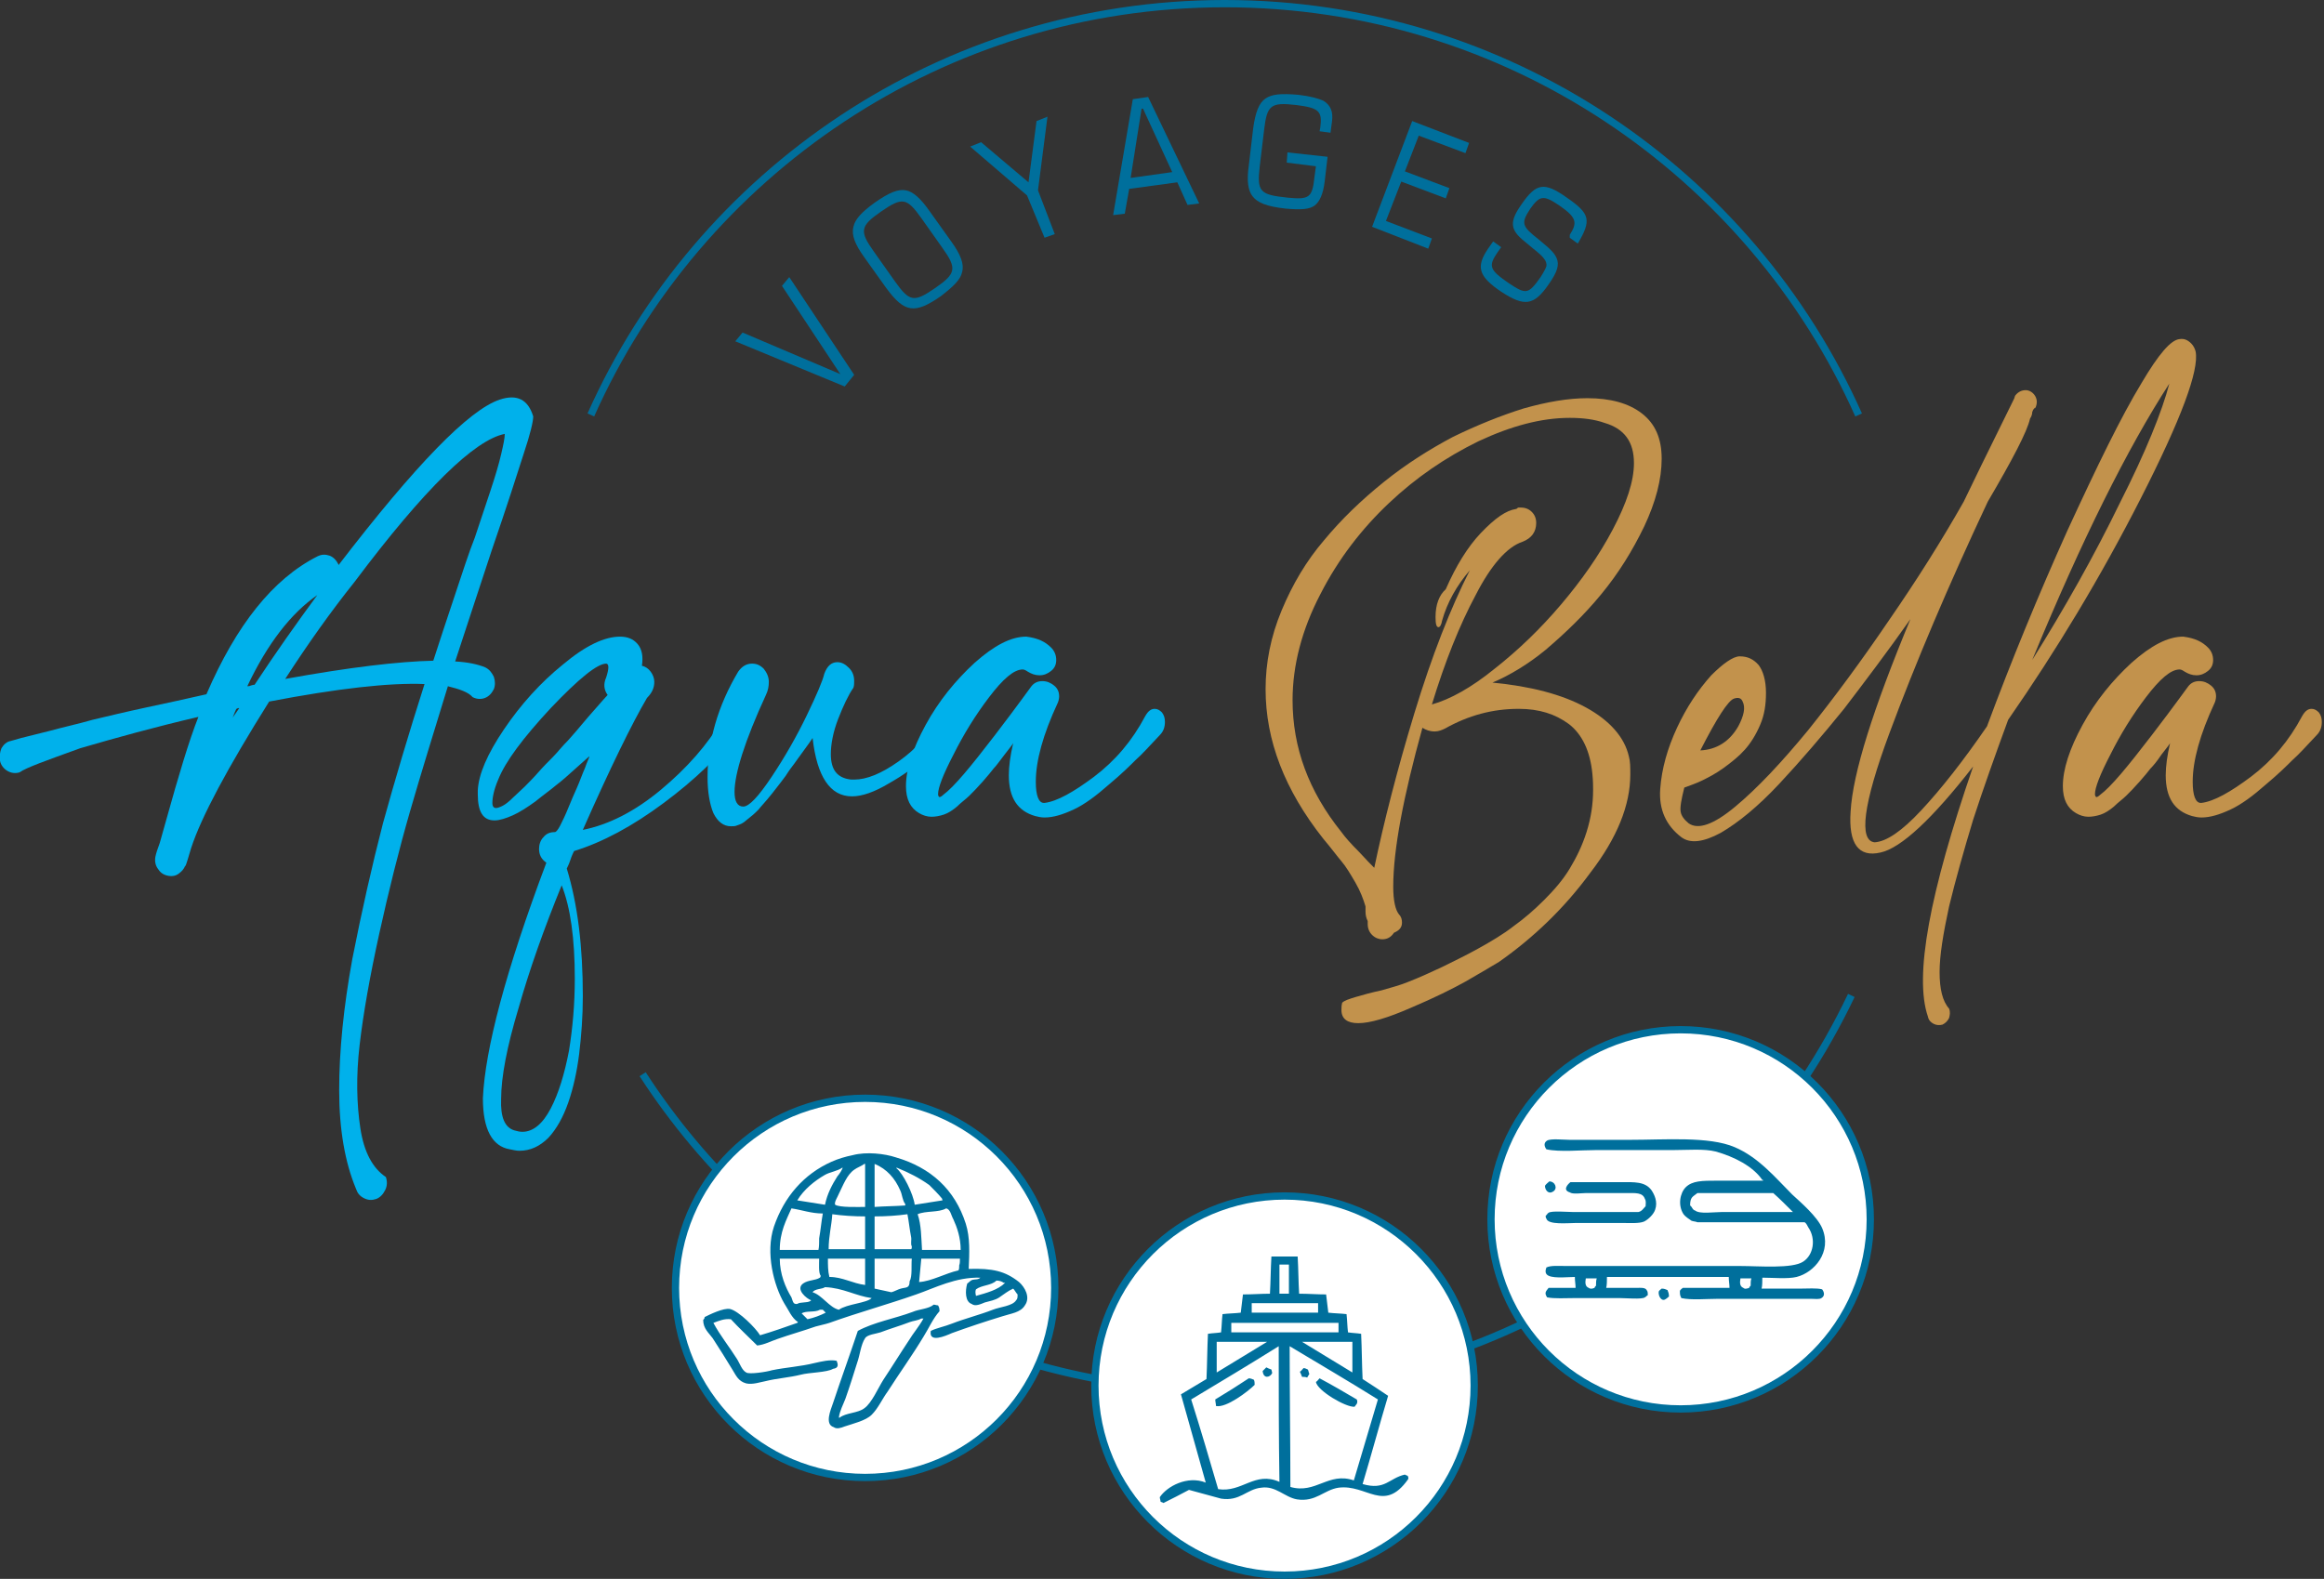 <?xml version="1.0" encoding="utf-8"?>
<!-- Generator: Adobe Illustrator 26.0.1, SVG Export Plug-In . SVG Version: 6.00 Build 0)  -->
<svg version="1.1" id="Calque_1" xmlns="http://www.w3.org/2000/svg" xmlns:xlink="http://www.w3.org/1999/xlink" x="0px" y="0px"
	 viewBox="0 0 318.6 216.5" style="enable-background:new 0 0 318.6 216.5;" xml:space="preserve">
<rect x="0" y="0" width="318.6" height="216.5" fill="#333333" stroke="none"/>
<style type="text/css">
	.st0{fill:#00B1EB;}
	.st1{fill:#C2924C;}
	.st2{fill:none;stroke:#006F9C;stroke-miterlimit:10;}
	.st3{fill:#006F9C;}
	.st4{fill:#FFFFFF;stroke:#006F9C;stroke-miterlimit:10;}
	.st5{fill-rule:evenodd;clip-rule:evenodd;fill:#006F9C;}
</style>
<g>
	<path class="st0" d="M2.7,105.9c-0.6,0.2-1.2,0.1-1.7-0.2c-0.5-0.3-0.9-0.8-1-1.4c-0.1-0.6,0-1.2,0.2-1.7c0.3-0.5,0.7-0.9,1.3-1
		l1.4-0.4c0.9-0.2,2.3-0.6,4-1c1.8-0.5,3.7-0.9,5.8-1.5c2.1-0.5,4.6-1.1,7.4-1.7s5.6-1.2,8.2-1.8c4.1-9.5,9.1-15.8,15.2-18.9
		c0.6-0.3,1.1-0.3,1.7-0.1c0.5,0.2,0.9,0.6,1.2,1.2l0,0.1C57,63.7,64.3,56.2,68.5,54.8c2.4-0.8,3.9,0,4.6,2.3c0,0.7-0.4,2.4-1.3,5.1
		c-0.9,2.8-2.3,7.2-4.4,13.3c-2,6.1-3.7,11.2-5,15.2c1.8,0.1,3.1,0.4,4.1,0.8c0.6,0.3,0.9,0.7,1.2,1.3c0.2,0.6,0.2,1.2,0,1.7
		c-0.3,0.6-0.7,1-1.2,1.2c-0.5,0.2-1.1,0.2-1.7-0.1c-0.6-0.7-1.8-1.1-3.4-1.5c-1.9,6.2-3.7,12-5.2,17.2c-1.5,5.2-2.9,10.8-4.2,16.7
		c-1.3,5.9-2.2,11-2.7,15.3c-0.5,4.3-0.4,8.1,0.1,11.4s1.7,5.5,3.5,6.7c0.2,0.6,0.2,1.2-0.1,1.8c-0.3,0.6-0.7,1-1.2,1.2
		c-0.6,0.2-1.1,0.2-1.7-0.1s-0.9-0.7-1.1-1.3c-1.5-3.6-2.3-8.1-2.3-13.5c0-5.4,0.6-11.4,1.8-18c1.3-6.6,2.7-12.8,4.2-18.6
		c1.6-5.8,3.5-12.2,5.7-19.1c-4.8-0.2-11.9,0.6-21.3,2.4c-5.7,9.1-9.3,15.8-10.7,20.1c-0.4,1.3-0.6,2.1-0.8,2.5v-0.1
		c-0.2,0.5-0.5,0.8-0.9,1.1c-0.4,0.3-0.9,0.4-1.4,0.3c-0.6-0.1-1.1-0.4-1.4-0.9c-0.4-0.5-0.5-1.1-0.4-1.7c0.1-0.5,0.3-1.1,0.6-1.9
		c0.2-0.7,0.5-1.8,0.9-3.2c1.7-6.1,3.1-10.8,4.4-14.1c-6,1.4-11.4,2.9-16.2,4.3C6.3,104.3,3.5,105.3,2.7,105.9z M32.4,97.2
		c-0.3,0.6-0.4,1-0.5,1.2c0.4-0.6,0.7-1,0.9-1.3c0,0-0.1,0-0.2,0C32.5,97.2,32.4,97.2,32.4,97.2z M33.9,94.1c0.1,0,0.3,0,0.5-0.1
		c0.3-0.1,0.4-0.1,0.5-0.1c2.9-4.4,5.8-8.5,8.6-12.3C39.9,84.1,36.7,88.2,33.9,94.1z M39.1,93.1c8.8-1.6,15.6-2.4,20.3-2.5
		c0.8-2.5,1.8-5.5,2.9-8.8c1.1-3.3,2-6.1,2.8-8.1c0.7-2.1,1.4-4.2,2.1-6.3c0.7-2.1,1.2-3.8,1.5-5.1c0.3-1.3,0.5-2.2,0.5-2.8
		c-4.1,0.8-11,7.5-20.6,20.3C45.4,83.8,42.2,88.3,39.1,93.1z"/>
	<path class="st0" d="M74.9,118.3c-0.7-0.5-1-1.1-1-1.9c0-0.6,0.2-1.2,0.6-1.6c0.4-0.5,0.9-0.7,1.6-0.7c0.1,0,0.4-0.3,0.7-0.9
		c0.3-0.6,0.7-1.4,1.1-2.4c0.4-1,0.8-1.9,1.2-2.8c0.4-0.9,0.7-1.8,1.1-2.7c0.3-0.9,0.6-1.4,0.6-1.6c-0.1,0.1-0.7,0.6-1.8,1.6
		c-1.1,1-2,1.8-2.8,2.4c-0.7,0.6-1.7,1.3-2.8,2.2c-1.1,0.8-2.2,1.5-3.1,1.9c-0.9,0.4-1.8,0.7-2.5,0.7c-1.6,0-2.3-1.2-2.3-3.6
		c0,0,0-0.1,0-0.2c0-0.1,0-0.2,0-0.3c0.1-2.2,1.3-5,3.6-8.4c2.3-3.4,5-6.4,8.1-8.9c3.1-2.6,5.7-3.8,7.8-3.8c1,0,1.8,0.3,2.4,1
		c0.6,0.7,0.8,1.7,0.6,3c0.5,0.1,0.9,0.4,1.2,0.8c0.3,0.4,0.5,0.9,0.5,1.4c0,0.8-0.3,1.5-1,2.2c-2,3.4-5,9.5-8.8,18.1
		c3.5-0.7,7.1-2.5,10.7-5.5c3.6-3,6.4-6.2,8.4-9.6c0.5-0.8,1-1.2,1.6-1.2c0.3,0,0.5,0.1,0.7,0.4c0.2,0.2,0.3,0.5,0.3,0.9
		c0,0.5-0.2,1.1-0.6,1.7c-2.4,3.2-5.7,6.4-10,9.6c-4.3,3.2-8.4,5.4-12.3,6.6c-0.1,0.2-0.3,0.6-0.5,1.2c-0.2,0.6-0.4,1-0.5,1.2
		c1.5,4.9,2.2,10.7,2.2,17.5c0,2.8-0.2,5.4-0.5,7.9c-0.3,2.4-0.8,4.7-1.5,6.7c-0.7,2-1.6,3.6-2.7,4.8c-1.2,1.2-2.5,1.8-4,1.8
		c-0.4,0-0.8-0.1-1.3-0.2c-2.4-0.4-3.7-2.7-3.7-7C66.5,143.9,69.3,133.2,74.9,118.3z M83.3,95.3c-0.5-0.7-0.6-1.5-0.2-2.4
		c0.2-0.6,0.3-1.1,0.3-1.4S83.3,91,83.1,91c-1.2,0-3.7,2-7.6,6.1c-3.8,4.1-6.2,7.3-7.2,9.8c-0.6,1.4-0.8,2.5-0.8,3.2
		c0,0.5,0.2,0.7,0.5,0.7c0.2,0,0.5-0.1,0.9-0.3c0.4-0.2,0.9-0.6,1.4-1.1c0.5-0.5,1.1-1,1.6-1.5c0.5-0.5,1.2-1.2,1.9-2
		c0.7-0.8,1.4-1.5,2-2.1c0.6-0.6,1.2-1.4,2.1-2.3c0.8-0.9,1.5-1.7,1.9-2.2c0.5-0.6,1.1-1.3,1.9-2.2C82.5,96.2,83,95.6,83.3,95.3z
		 M70.5,155c0.4,0.1,0.7,0.2,1.1,0.2c1.5,0,2.8-1.1,3.9-3.2c1.1-2.1,1.9-4.8,2.5-7.9c0.5-3.1,0.8-6.4,0.8-9.9
		c0-5.5-0.6-9.8-1.8-12.8c-2.4,5.9-4.4,11.5-5.9,16.8c-1.6,5.3-2.4,9.5-2.4,12.5C68.6,153.2,69.2,154.6,70.5,155z"/>
	<path class="st0" d="M101.2,92.1c0.5-0.7,1.1-1.1,1.9-1.1c0.6,0,1.1,0.2,1.6,0.7c0.4,0.5,0.7,1.1,0.7,1.8c0,0.6-0.1,1.2-0.4,1.8
		c-2.9,6.3-4.3,10.8-4.3,13.3c0,1.3,0.4,2,1.2,2h0c0.8,0,2.1-1.4,3.9-4.1c1.8-2.7,3.4-5.5,4.8-8.4c1.4-2.9,2.2-4.8,2.4-5.7
		c0.4-1.1,1-1.6,1.8-1.6c0.6,0,1.1,0.3,1.6,0.8c0.5,0.5,0.7,1.1,0.7,1.8c0,0.3,0,0.6-0.1,0.9c-0.7,1-1.4,2.5-2.1,4.3
		c-0.7,1.8-1,3.5-1,4.8c0,2.2,0.9,3.3,2.8,3.5c0,0,0.1,0,0.2,0c0.1,0,0.1,0,0.2,0c1.7,0,3.7-0.8,6.1-2.5c2.4-1.7,4.3-3.8,5.6-6.3
		c0.4-0.8,1-1.1,1.7-1.1c0.4,0,0.7,0.1,1,0.4c0.3,0.3,0.4,0.6,0.4,1c0,0.7-0.4,1.4-1.1,2c-1.8,1.7-3.2,2.9-4.3,3.8
		c-1,0.9-2.5,2-4.6,3.2c-2,1.2-3.7,1.8-5.1,1.8c-3,0-4.8-2.7-5.4-8c-0.2,0.3-0.6,0.9-1.2,1.7c-0.6,0.8-1,1.4-1.3,1.8
		c-0.3,0.4-0.7,0.9-1.2,1.7c-0.5,0.7-1,1.3-1.3,1.7c-0.3,0.4-0.7,0.9-1.2,1.5c-0.5,0.6-0.9,1-1.2,1.4c-0.3,0.3-0.7,0.7-1.1,1
		c-0.4,0.3-0.7,0.6-1,0.8c-0.3,0.2-0.6,0.3-0.9,0.4c-0.2,0.1-0.5,0.1-0.8,0.1c-1,0-1.8-0.6-2.4-1.8c-0.5-1.2-0.8-2.9-0.8-4.9
		C97,101.7,98.4,96.8,101.2,92.1z"/>
	<path class="st0" d="M144.1,88.8c0.5,0.5,0.7,1.1,0.7,1.7c0,0.6-0.2,1.1-0.7,1.5s-1,0.6-1.6,0.6c-0.6,0-1.1-0.2-1.6-0.5
		c-0.3-0.2-0.5-0.3-0.7-0.3c-1.2,0-2.7,1.3-4.6,3.8c-1.9,2.5-3.5,5.1-4.9,7.9c-1.4,2.7-2.1,4.5-2.1,5.4c0,0.2,0.1,0.4,0.2,0.4
		c0.1,0,0.3-0.1,0.5-0.3c1.5-1.1,3.8-3.9,7.1-8.2c3.3-4.3,4.9-6.6,5-6.7c0.4-0.5,0.9-0.7,1.5-0.7c0.6,0,1.1,0.2,1.6,0.6
		c0.5,0.4,0.7,0.9,0.7,1.5c0,0.3-0.1,0.7-0.2,0.9c-2,4.3-3,7.9-3,10.8c0,1.9,0.4,2.9,1.1,2.9h0.1c1.7-0.2,4-1.5,6.8-3.6
		c2.9-2.2,5.2-4.9,7-8.3c0.4-0.7,0.8-1,1.3-1c0.4,0,0.7,0.2,1,0.5c0.3,0.4,0.4,0.8,0.4,1.3c0,0.7-0.2,1.3-0.7,1.8
		c-1.5,1.6-2.5,2.7-3.3,3.4c-0.7,0.7-1.9,1.9-3.7,3.4c-1.7,1.5-3.3,2.7-4.8,3.4c-1.5,0.7-2.8,1.1-4,1.1c-0.5,0-0.9-0.1-1.3-0.2
		c-2.4-0.7-3.6-2.5-3.6-5.6c0-1.2,0.2-2.7,0.6-4.4c-0.1,0.2-0.5,0.7-1.2,1.6s-1.1,1.5-1.5,1.9c-0.3,0.4-0.8,1-1.5,1.8
		c-0.7,0.8-1.3,1.4-1.8,1.9c-0.5,0.5-1.1,0.9-1.7,1.5c-0.6,0.5-1.2,0.9-1.8,1.1c-0.6,0.2-1.2,0.3-1.7,0.3c-0.6,0-1.2-0.2-1.7-0.5
		c-1.2-0.7-1.8-1.9-1.8-3.7c0-2.3,0.9-5.1,2.7-8.4c1.8-3.3,4.1-6.1,6.7-8.5c2.7-2.4,5-3.6,7.1-3.6C142.3,87.5,143.3,88,144.1,88.8z"
		/>
	<path class="st1" d="M204.6,93.6c5.2,0.5,9.5,1.6,12.8,3.4c3.3,1.8,5.3,4.1,5.9,6.7c0.2,0.7,0.2,1.5,0.2,2.5
		c0,4.2-1.8,8.7-5.5,13.5c-3.6,4.9-7.8,8.9-12.5,12.2c-1.3,0.8-2.9,1.7-4.6,2.7c-1.8,1-4.2,2.2-7.5,3.6c-3.2,1.4-5.6,2.1-7.2,2.1
		c-1.5,0-2.3-0.6-2.3-1.8c0-0.3,0-0.6,0.1-1c0.3-0.3,0.9-0.5,1.9-0.8c1-0.3,2.1-0.6,3.5-0.9c1.4-0.4,2.5-0.7,3.5-1.1
		c1.8-0.7,3.3-1.4,4.8-2.1c1.4-0.7,3.1-1.5,4.9-2.5c1.8-1,3.5-2,4.9-3.1c1.4-1,2.8-2.2,4.2-3.6c1.4-1.4,2.6-2.8,3.5-4.3
		c0.9-1.5,1.7-3.1,2.3-5s0.9-3.8,0.9-5.8c0-0.5,0-1.2-0.1-2.2c-0.3-3.1-1.4-5.4-3.2-6.8c-1.9-1.4-4.1-2.1-6.9-2.1
		c-3.6,0-6.9,0.9-10.1,2.7c-0.4,0.2-0.9,0.4-1.4,0.4c-0.7,0-1.2-0.2-1.7-0.5c-2.6,9.4-4,16.7-4,21.8c0,1.9,0.3,3.2,0.8,3.8
		c0.3,0.3,0.4,0.7,0.4,1.1c0,0.7-0.4,1.1-1.1,1.4c-0.4,0.6-0.9,0.9-1.6,0.9c-0.5,0-1-0.2-1.4-0.6c-0.4-0.4-0.6-0.9-0.6-1.5
		c0,0,0-0.1,0-0.2c0-0.1,0-0.2,0-0.2c-0.2-0.4-0.3-0.8-0.3-1.3c0,0,0-0.1,0-0.3c0-0.2,0-0.3,0-0.4c-0.3-1-0.7-2.1-1.4-3.3
		c-0.7-1.2-1.3-2.2-1.9-2.9c-0.6-0.7-1.4-1.8-2.5-3.1c-5.3-6.7-7.9-13.5-7.9-20.5c0-3.6,0.7-7.2,2.2-10.8c1.5-3.6,3.4-6.8,5.8-9.6
		c2.4-2.9,5.1-5.5,8.2-8c3.1-2.5,6.3-4.5,9.5-6.2c3.3-1.6,6.5-2.9,9.7-3.9c3.2-0.9,6.1-1.4,8.7-1.4c3.2,0,5.7,0.7,7.5,2.1
		c1.8,1.4,2.7,3.4,2.7,6.2c0,2.8-0.8,5.9-2.4,9.3c-1.6,3.3-3.5,6.4-5.9,9.3c-2.3,2.8-4.9,5.3-7.6,7.6C209.6,91,207,92.6,204.6,93.6z
		 M207.8,69.8c0,0,0.1,0,0.2-0.1c0.1-0.1,0.1-0.1,0.2-0.1h0.3c0.6,0,1.1,0.2,1.5,0.6c0.4,0.4,0.6,0.9,0.6,1.5c0,1.2-0.6,2.1-1.9,2.6
		c-2.1,0.7-4.3,3.2-6.4,7.3c-2.2,4.1-4.2,9.1-6,15c2.5-0.7,5.4-2.3,8.6-4.9c3.3-2.6,6.3-5.5,9.1-8.8c2.8-3.3,5.2-6.7,7.1-10.3
		s2.9-6.6,2.9-9.1c0-2.9-1.3-4.7-4-5.5c-1.4-0.5-3-0.7-4.8-0.7c-3.9,0-8,1.1-12.5,3.2c-4.5,2.2-8.6,5-12.3,8.5
		c-3.7,3.5-6.9,7.6-9.4,12.5c-2.5,4.8-3.8,9.7-3.8,14.5c0,6.5,2.2,12.5,6.7,18.1c0.5,0.7,1.3,1.6,2.4,2.7c1,1.1,1.7,1.8,2.1,2.2
		c1.3-6.2,3.1-13.3,5.5-21.2c2.4-7.9,5-14.5,7.6-19.6c-1.8,2.1-3.1,4.4-3.8,6.9c-0.1,0.6-0.3,0.9-0.5,0.9c-0.3,0-0.4-0.5-0.4-1.4
		c0-1.7,0.5-3,1.4-3.8c1.4-3.2,3-5.8,4.8-7.7C205,71,206.5,70,207.8,69.8z"/>
	<path class="st1" d="M238.5,90c1.1,0,1.9,0.4,2.6,1.2c0.6,0.8,1,2.1,1,3.8c0,1.6-0.2,3-0.8,4.4c-0.6,1.4-1.3,2.5-2.1,3.4
		s-1.8,1.7-2.9,2.5c-1.1,0.8-2.1,1.3-2.9,1.7c-0.8,0.4-1.7,0.7-2.5,1c-0.4,1.6-0.6,2.7-0.5,3.3c0.1,0.6,0.5,1.1,1.1,1.6
		c1.3,0.9,3.4,0.2,6.4-2.3c3-2.5,6.3-6,10-10.5c3.6-4.5,7.3-9.5,11.1-15.1c3.8-5.5,7.2-10.9,10.2-16.2c0.9-1.9,3.2-6.6,6.9-14.1
		c0.1-0.2,0.1-0.4,0.2-0.5c0.4-0.5,0.9-0.7,1.4-0.7c0.5,0,1,0.3,1.3,0.8c0.3,0.5,0.3,1.1,0,1.7c0-0.2,0-0.1-0.2,0.1
		c-0.1,0.1-0.1,0.2-0.2,0.4c0,0.3-0.1,0.6-0.3,0.9c-0.4,1.8-2.4,5.6-5.8,11.4c-5.4,11.5-9.9,22.1-13.5,31.8s-4.2,14.7-2,14.9
		c1.6-0.1,3.7-1.5,6.4-4.4c2.7-2.9,5.7-6.7,9-11.5c3.3-8.9,7-17.9,11-26.8c4.1-8.9,7.4-15.7,10.2-20.3c2.3-3.9,4-5.9,5.2-6
		c0.6-0.1,1.1,0.1,1.6,0.6c0.3,0.3,0.5,0.7,0.6,1.1c0.5,2.6-2,9.3-7.5,20.1c-5.5,10.8-11.6,20.9-18.2,30.4
		c-1.8,4.9-3.4,9.4-4.8,13.7c-1.3,4.3-2.4,8.2-3.3,11.9c-0.8,3.7-1.3,6.7-1.3,9c0,2.3,0.4,4,1.3,5c0.2,0.5,0.1,0.9,0,1.3
		c-0.2,0.4-0.5,0.7-0.9,0.9c-0.4,0.1-0.8,0.1-1.2-0.1s-0.7-0.5-0.8-1c-1.9-5.5,0.2-16.9,6.2-34.3c-5.6,7.2-9.9,11.2-12.7,11.8
		c-3,0.7-4.4-1.2-4.1-5.6c0.3-5.3,3.1-14.1,8.2-26.4c-3.1,4.4-6.2,8.5-9.1,12.3c-3,3.7-6,7.2-8.9,10.3c-2.9,3.1-5.6,5.3-8,6.7
		c-2.4,1.3-4.2,1.5-5.4,0.6c-2.1-1.6-3.1-3.8-2.9-6.6s1-5.6,2.3-8.4s2.9-5.2,4.7-7.2C236.2,91,237.6,90,238.5,90z M233.1,102.9
		c2.2-0.1,4-1.2,5.2-3.3c0.8-1.5,1-2.6,0.6-3.4c-0.2-0.5-0.6-0.6-1.2-0.4C236.9,96.1,235.4,98.4,233.1,102.9z M278.6,90.5
		c4.5-7.2,8.5-14.3,12-21.5c3.6-7.1,5.8-12.6,6.8-16.4C291.7,61.4,285.4,74,278.6,90.5z"/>
	<path class="st1" d="M302.7,88.8c0.5,0.5,0.7,1.1,0.7,1.7c0,0.6-0.2,1.1-0.7,1.5s-1,0.6-1.6,0.6c-0.6,0-1.1-0.2-1.6-0.5
		c-0.3-0.2-0.5-0.3-0.7-0.3c-1.2,0-2.7,1.3-4.6,3.8s-3.5,5.1-4.9,7.9c-1.4,2.7-2.1,4.5-2.1,5.4c0,0.2,0.1,0.4,0.2,0.4
		c0.1,0,0.3-0.1,0.5-0.3c1.5-1.1,3.8-3.9,7.1-8.2c3.3-4.3,4.9-6.6,5-6.7c0.4-0.5,0.9-0.7,1.5-0.7c0.6,0,1.1,0.2,1.6,0.6
		c0.5,0.4,0.7,0.9,0.7,1.5c0,0.3-0.1,0.7-0.2,0.9c-2,4.3-3,7.9-3,10.8c0,1.9,0.4,2.9,1.1,2.9h0.1c1.7-0.2,4-1.5,6.8-3.6
		c2.9-2.2,5.2-4.9,7-8.3c0.4-0.7,0.8-1,1.3-1c0.4,0,0.7,0.2,1,0.5c0.3,0.4,0.4,0.8,0.4,1.3c0,0.7-0.2,1.3-0.7,1.8
		c-1.5,1.6-2.5,2.7-3.3,3.4c-0.7,0.7-1.9,1.9-3.7,3.4c-1.7,1.5-3.3,2.7-4.8,3.4c-1.5,0.7-2.8,1.1-4,1.1c-0.5,0-0.9-0.1-1.3-0.2
		c-2.4-0.7-3.6-2.5-3.6-5.6c0-1.2,0.2-2.7,0.6-4.4c-0.1,0.2-0.5,0.7-1.2,1.6c-0.6,0.9-1.1,1.5-1.5,1.9c-0.3,0.4-0.8,1-1.5,1.8
		s-1.3,1.4-1.8,1.9c-0.5,0.5-1.1,0.9-1.7,1.5c-0.6,0.5-1.2,0.9-1.8,1.1c-0.6,0.2-1.2,0.3-1.7,0.3c-0.6,0-1.2-0.2-1.7-0.5
		c-1.2-0.7-1.8-1.9-1.8-3.7c0-2.3,0.9-5.1,2.7-8.4c1.8-3.3,4.1-6.1,6.7-8.5c2.7-2.4,5-3.6,7.1-3.6C300.9,87.5,301.9,88,302.7,88.8z"
		/>
</g>
<path class="st2" d="M253.8,136.5c-15.3,32.1-48,54.2-85.9,54.2c-33.4,0-62.9-17.3-79.8-43.4"/>
<path class="st2" d="M81,56.9c14.8-33.2,48.2-56.4,86.9-56.4c38.7,0,72.1,23.2,86.9,56.4"/>
<g>
	<path class="st3" d="M100.8,46.8l1-1.2l13.4,5.7l0,0l-8-12.1l1-1.2l8.9,13.4l-1.3,1.6L100.8,46.8z"/>
	<path class="st3" d="M118.5,35.3c-1.3-1.8-1.8-3.1-1.5-4.2c0.2-1,1.1-2,2.9-3.3c2-1.4,3.2-1.9,4.3-1.7c1,0.2,2,1.1,3.2,2.8l3,4.2
		c1.3,1.8,1.8,3.1,1.5,4.2c-0.2,1-1.1,1.9-2.9,3.3c-3.6,2.5-5,2.3-7.5-1.1L118.5,35.3z M126.3,29.9c-2-2.8-2.6-2.9-5.5-0.9
		s-3,2.7-1,5.5l2.9,4.1c2,2.8,2.6,2.9,5.5,0.9c2.9-2,3-2.7,1-5.5L126.3,29.9z"/>
	<path class="st3" d="M140.8,26.8l-7.8-6.7l1.5-0.6l6.5,5.5l1.1-8.4l1.5-0.6l-1.3,10.1l2.3,6l-1.4,0.5L140.8,26.8z"/>
	<path class="st3" d="M161.4,25l-6.6,0.9l-0.6,3.4l-1.6,0.2l2.7-15.9l2.1-0.3l7,14.6l-1.6,0.2L161.4,25z M156.7,14.9l-0.2,0
		l-1.5,9.5l5.7-0.8L156.7,14.9z"/>
	<path class="st3" d="M176.5,20.9l5.5,0.6l-0.4,3.4c-0.2,1.7-0.7,2.8-1.4,3.3c-0.7,0.5-1.8,0.6-4,0.4c-2.6-0.3-3.8-0.8-4.5-1.7
		c-0.6-0.8-0.8-2.1-0.5-4.2l0.6-5.1c0.3-2.2,0.8-3.5,1.7-4.1c0.9-0.6,2.1-0.7,4.5-0.5c1.7,0.2,2.7,0.5,3.4,0.8
		c1,0.6,1.4,1.5,1.2,2.9l-0.2,1.5l-1.5-0.2l0.1-0.5c0.3-2.3-0.2-2.7-3.3-3.1c-3.5-0.4-4,0-4.4,3.4l-0.6,5c-0.4,3.5,0,3.9,3.8,4.3
		c3,0.3,3.4,0,3.7-2.8l0.2-1.5l-4-0.5L176.5,20.9z"/>
	<path class="st3" d="M193.6,16.6l7.8,3l-0.5,1.4l-6.4-2.4l-1.9,4.9l6.1,2.3l-0.5,1.4l-6.1-2.3l-2.1,5.4l6.3,2.4l-0.5,1.4l-7.7-3
		L193.6,16.6z"/>
	<path class="st3" d="M215.2,32.2c1.1-1.7,0.9-2.4-1.4-4c-2.2-1.5-2.7-1.4-4,0.4c-1.3,2-1.2,2.4,1.1,4.2c1.7,1.4,2.2,1.9,2.5,2.6
		c0.4,0.9,0.1,1.9-1.1,3.6c-2,2.9-3.3,3.1-6.5,1c-3.1-2.1-3.5-3.4-1.8-5.9l0.7-1l1.1,0.8l-0.5,0.7c-1.3,1.9-1.1,2.4,1.5,4.2
		c2.4,1.6,2.7,1.6,4.4-0.8c0.5-0.8,0.7-1.2,0.8-1.5c0.1-0.7-0.4-1.3-1.8-2.4l-1.2-1c-2-1.6-2.1-2.7-0.4-5.1c2-2.9,3.1-3.1,6.2-0.9
		c3.2,2.2,3.4,3.1,1.5,6.3l-1.1-0.8L215.2,32.2z"/>
</g>
<circle class="st4" cx="118.6" cy="176.6" r="26"/>
<circle class="st4" cx="176.1" cy="190" r="26"/>
<circle class="st4" cx="230.4" cy="167.2" r="26"/>
<g>
	<g>
		<path class="st5" d="M193,202.4c-0.1-0.1-0.3-0.1-0.4-0.2c-2.2,0.5-2.7,2.2-5.8,1.3c1.2-4,2.3-8.1,3.5-12.1
			c-1.2-0.8-2.4-1.6-3.5-2.3c-0.1-2.1-0.1-4.1-0.2-6.2c-0.6-0.1-1.2-0.1-1.8-0.2c-0.1-0.8-0.1-1.6-0.2-2.5c-0.8-0.1-1.7-0.1-2.5-0.2
			c-0.1-0.8-0.2-1.7-0.3-2.5c-1.2,0-2.4-0.1-3.7-0.1c-0.1-1.7-0.1-3.4-0.2-5.1c-1.2,0-2.4,0-3.6,0c-0.1,1.7-0.1,3.4-0.2,5.1
			c-1.2,0-2.4,0.1-3.7,0.1c-0.1,0.8-0.2,1.7-0.3,2.5c-0.8,0.1-1.7,0.1-2.5,0.2c-0.1,0.8-0.1,1.6-0.2,2.5c-0.6,0.1-1.2,0.1-1.8,0.2
			c-0.1,2.1-0.1,4.1-0.2,6.2c-1.2,0.7-2.3,1.4-3.5,2.1c1.1,4,2.3,8.1,3.4,12.1c-2.5-1-5.3,0.5-6.3,2c0,0.2,0.1,0.4,0.1,0.6
			c0.1,0.1,0.3,0.1,0.4,0.2c1.2-0.6,2.4-1.2,3.5-1.8c1.5,0.4,2.9,0.8,4.4,1.2c2.6,0.4,3.5-1.3,5.5-1.5c2-0.3,3.2,1.3,4.9,1.6
			c2.6,0.4,3.7-1.3,5.7-1.6c3.9-0.5,6.2,3.5,9.5-1.1C193.1,202.8,193.1,202.6,193,202.4z M185.4,184c0,1.4,0,2.8,0,4.2
			c-2.3-1.4-4.6-2.8-6.9-4.2C180.9,184,183.1,184,185.4,184z M175.4,173.4c0.4,0,0.9,0,1.3,0c0,1.3,0,2.7,0,4c-0.4,0-0.9,0-1.3,0
			C175.4,176,175.4,174.7,175.4,173.4z M171.6,178.7c3,0,6,0,9.1,0c0,0.4,0,0.9,0,1.3c-3,0-6,0-9.1,0
			C171.6,179.6,171.6,179.1,171.6,178.7z M168.8,181.4c4.9,0,9.8,0,14.7,0c0,0.4,0,0.9,0,1.3c-4.9,0-9.8,0-14.7,0
			C168.8,182.3,168.8,181.8,168.8,181.4z M166.8,184c2.3,0,4.6,0,6.9,0c-2.3,1.4-4.6,2.8-6.9,4.2C166.8,186.8,166.8,185.4,166.8,184
			z M167,204.2c-1.2-4.1-2.4-8.2-3.7-12.3c4-2.4,8-4.8,12-7.3c0,6.2,0,12.4,0.1,18.6C172,201.7,170.3,204.7,167,204.2z M176.9,203.9
			c0-6.4-0.1-12.9-0.1-19.3c4,2.4,8.1,4.8,12.1,7.3c-1.1,3.7-2.2,7.4-3.3,11.1C182.1,201.8,180.4,204.9,176.9,203.9z M173.6,187.5
			c-0.2,0.2-0.4,0.4-0.5,0.5c0.1,1.1,1,0.9,1.3,0.3c0-0.2-0.1-0.4-0.1-0.5C174,187.7,173.8,187.6,173.6,187.5z M178.7,187.6
			c-0.2,0.2-0.3,0.4-0.5,0.5c0.1,0.2,0.2,0.4,0.3,0.7c0.2,0,0.5,0,0.7,0.1c0.1-0.2,0.2-0.3,0.3-0.5c-0.1-0.2-0.1-0.4-0.2-0.6
			C179.1,187.7,178.9,187.6,178.7,187.6z M171.2,189c-1.5,1-3.1,2-4.6,2.9c0,0.3,0.1,0.6,0.1,0.9c1.4,0.3,4.4-2,5.3-2.9
			c0-0.2,0-0.5-0.1-0.7C171.7,189.1,171.4,189,171.2,189z M186,191.9c-1.7-1-3.4-2-5.1-2.9c-0.2,0.2-0.3,0.4-0.5,0.5
			c0.2,1.2,4.1,3.5,5.3,3.4c0.1-0.1,0.2-0.3,0.3-0.4C186.1,192.3,186.1,192.1,186,191.9z"/>
	</g>
</g>
<g>
	<g>
		<path class="st5" d="M139.7,175.8c-1.9-1.5-3.6-1.9-6.9-1.8c0.1-2.2,0.2-4.3-0.4-6.2c-1.5-4.7-4.8-7.7-9.6-9.1
			c-1.5-0.5-4-0.8-5.9-0.3c-1,0.2-2,0.5-2.9,0.9c-3.8,1.7-6.5,4.8-7.9,8.9c-1.2,3.6,0,8.1,1.4,10.5c0.6,0.9,1,2,1.9,2.6
			c0,0-0.1,0.1-0.1,0.1c-1.7,0.6-3.4,1.2-5.1,1.7c-0.6-1-2.9-3.3-4.1-3.6c-0.9-0.2-2.9,0.8-3.5,1.1c0,0.2-0.1,0.3-0.2,0.4
			c0,1.2,0.8,1.8,1.3,2.5c0.9,1.4,1.8,2.8,2.7,4.3c0.5,0.8,0.8,1.6,1.9,1.9c0.9,0.2,2-0.2,2.6-0.3c1.6-0.4,3.3-0.5,4.9-0.9
			c1.1-0.3,3.6-0.3,4.4-0.8c0.8-0.1,0.7-0.6,0.5-1.1c-0.9-0.2-2.1,0.1-3,0.3c-2,0.5-4,0.6-5.9,1c-0.6,0.2-3.1,0.6-3.5,0.3
			c-0.6-0.3-0.9-1.3-1.3-1.9c-1-1.6-2.3-3.2-3.2-4.9c0.8-0.3,1.5-0.6,2.4-0.5c1.1,1.2,2.4,2.4,3.6,3.6c1-0.1,1.9-0.6,2.8-0.9
			c1.7-0.6,3.5-1.1,5.2-1.7c0.7-0.2,1.3-0.3,1.9-0.5c3.9-1.4,7.9-2.5,11.9-3.9c2.6-0.9,5.4-2.4,8.8-2.3c-0.3,0.3-0.7,0.2-1.1,0.3
			c-0.3,0.1-0.5,0.4-0.7,0.5c-0.3,1-0.3,2.5,0.6,2.8c0.5,0.4,1.3,0,1.8-0.2c0.7-0.2,1.4-0.3,2-0.7c0.6-0.4,1.2-0.9,1.9-1.2
			c0.2,0.2,0.4,0.6,0.6,0.8c0,0.4,0,0.6-0.2,0.8c-0.5,0.8-2.2,0.9-3.2,1.3c-1.8,0.7-3.8,1.2-5.6,1.9c-1,0.4-2.1,0.6-2.9,1
			c-0.3,1.7,2,0.7,2.9,0.3c2.2-0.8,4.6-1.6,6.9-2.3c1.2-0.4,2.5-0.5,3.1-1.5C141.3,177.9,140.5,176.5,139.7,175.8z M119.9,159.6
			c1.7,0.7,2.8,2,3.5,3.6c0.3,0.6,0.3,1.4,0.7,1.9c0,0.1,0,0.1,0,0.2c-1.4,0.1-2.8,0.1-4.2,0.2C119.9,163.5,119.9,161.6,119.9,159.6
			z M117.1,160.4c0.4-0.3,1-0.5,1.4-0.8c0,0,0.1,0,0.1,0c0,2,0,3.9,0,5.9c-0.9,0-3.5,0.1-4.1-0.3c-0.2-0.3,0.4-1.2,0.5-1.5
			C115.6,162.5,116.1,161.1,117.1,160.4z M113.6,171.3c0-1.8,0.4-3.2,0.5-4.8c1.4,0.2,3,0.3,4.5,0.3c0,1.5,0,3,0,4.5
			C116.9,171.3,115.2,171.3,113.6,171.3z M118.6,172.6c0,1.2,0,2.4,0,3.6c-1.7-0.2-3.1-1.1-4.9-1.1c-0.2-0.8-0.2-1.6-0.2-2.5
			C115.2,172.6,116.9,172.6,118.6,172.6z M113.1,161.1c0.7-0.4,1.7-0.5,2.4-1c0.1,0.1-0.5,1-0.7,1.2c-0.7,1.1-1.4,2.4-1.7,3.9
			c-1.3-0.2-2.5-0.4-3.8-0.6C110.2,163.1,111.7,161.9,113.1,161.1z M108.5,165.7c1.4,0.2,2.7,0.7,4.3,0.7c-0.2,1.1-0.3,2.3-0.5,3.4
			c0,0.5,0,1.2-0.1,1.6c-1.8,0-3.5,0-5.3,0C106.9,168.9,107.8,167.3,108.5,165.7z M108.5,177.9c-0.8-1.3-1.6-3.2-1.6-5.3
			c1.8,0,3.6,0,5.4,0c0,0.6-0.1,2,0.2,2.3c0,0.2,0,0.2-0.1,0.3c-0.6,0.4-1.6,0.3-2.3,0.8c-1.1,0.8,0.5,2.1,1.1,2.3
			c0,0-0.1,0.1-0.1,0.1c-0.5,0.3-1.4,0.1-1.8,0.4C108.7,178.9,108.7,178.4,108.5,177.9z M110.7,180.9c-0.3-0.3-0.5-0.5-0.8-0.8
			c0.6-0.4,1.8-0.1,2.5-0.5c0.1,0,0.3,0,0.4,0c0.1,0.1,0.2,0.2,0.3,0.3c0,0,0.1,0.1,0.1,0.1C112.4,180.4,111.6,180.7,110.7,180.9z
			 M115,179.6c-1.3-0.3-2.3-2-3.6-2.4c0.3-0.5,1.3-0.4,1.7-0.7c2.5,0.1,4.2,1.2,6.4,1.5C118.8,178.7,116.1,178.8,115,179.6z
			 M124.7,175.7c0,1-0.5,0.8-1.2,1c-0.4,0.1-0.9,0.4-1.3,0.5c-0.8-0.2-1.5-0.3-2.3-0.5c0-1.4,0-2.7,0-4.1c1.7,0,3.4,0,5.1,0
			C124.9,173.5,125.1,175,124.7,175.7z M124.9,171.3c-1.7,0-3.4,0-5,0c0-1.5,0-3,0-4.5c1.6,0,3.1-0.1,4.5-0.3c0.2,1,0.3,2.1,0.5,3.1
			c0.1,0.4-0.1,1,0.1,1.3C125,171.2,125,171.2,124.9,171.3z M125.4,165.2c-0.2-1.5-1.6-4.3-2.5-5c0,0,0-0.1,0-0.1
			c1.7,0.7,3.1,1.4,4.5,2.4c0.6,0.6,1.2,1.2,1.7,1.8c0.1,0.1,0,0.1,0.1,0.2c0,0,0,0.1,0,0.1C127.9,164.8,126.6,165,125.4,165.2z
			 M129.7,165.7c0.6,0.1,0.7,1,1,1.5c0.5,1.1,1,2.5,1,4.2c-1.8,0-3.5,0-5.3,0c-0.1-1.6-0.1-3.5-0.6-4.9
			C126.9,166,128.7,166.3,129.7,165.7z M131.5,173.5c0,0.3,0,0.5-0.1,0.7c-1.8,0.4-3.7,1.5-5.4,1.6c0.1-1.1,0.2-2.1,0.3-3.2
			c1.8,0,3.5,0,5.3,0C131.6,172.9,131.6,173.3,131.5,173.5z M133.8,177.7C133.8,177.7,133.7,177.7,133.8,177.7
			c-0.1-0.4-0.1-0.7,0-0.9c0.8-0.6,2.1-0.5,2.8-1.2c0.4,0,0.7,0.1,1,0.3c0.1,0,0.1,0,0.2,0C136.8,176.9,135.2,177.3,133.8,177.7z
			 M128.6,179c-0.2,0-0.4-0.1-0.6-0.1c-0.7,0.6-2,0.6-2.9,1c-2.4,0.9-5.3,1.4-7.5,2.6c-1.1,3.3-2.3,6.6-3.4,9.9
			c-0.3,0.9-1.2,2.9,0.1,3.3c0.4,0.3,1,0.1,1.5-0.1c1.2-0.4,2.9-0.8,3.7-1.6c0.9-0.9,1.4-2.1,2.2-3.2c1.6-2.5,3.4-5,4.9-7.5
			c0.7-1.1,1.3-2.5,2.2-3.5C128.8,179.3,128.7,179.2,128.6,179z M124.6,183.8c-1.2,1.8-2.3,3.6-3.5,5.4c-0.7,1.1-1.6,3.2-2.6,3.9
			c-0.9,0.7-2.5,0.6-3.4,1.3c0,0-0.1,0-0.1,0c0.1-0.9,0.6-1.8,0.9-2.6c0.6-1.7,1.1-3.3,1.6-4.9c0.4-1.1,0.5-2.5,1.1-3.4
			c0.3-0.5,1.5-0.6,2.1-0.8c1.3-0.5,2.7-0.9,4-1.4c0.5-0.2,1.1-0.2,1.6-0.5c0.1,0,0.2,0,0.3,0C126,181.9,125.2,182.8,124.6,183.8z"
			/>
	</g>
</g>
<g>
	<g>
		<path class="st5" d="M246.8,176.7c-1.8,0-3.5,0-5.3,0c0.1-0.4,0.1-1,0.1-1.5c1.4,0,3.5,0.2,4.7-0.1c2.4-0.6,4.9-3.4,3.5-6.7
			c-0.7-1.6-2.9-3.5-4.1-4.6c-2.3-2.3-4.6-5.1-7.9-6.5c-3.5-1.5-9.5-1-14.4-1c-2.7,0-5.4,0-8.2,0c-0.8,0-2.6-0.2-3.1,0.1
			c-0.5,0.3-0.4,0.8-0.1,1.2c1.8,0.4,4.8,0.1,6.9,0.1c3.5,0,7,0,10.6,0c1.9,0,4.1-0.2,5.7,0.2c2.5,0.7,5.1,2,6.4,3.9c0,0,0,0,0.1,0
			c0,0,0,0,0,0.1c-2.1,0-4.2,0-6.4,0c-1.9,0-3.3,0-4.2,0.9c-0.8,0.8-1.1,2.5-0.3,3.7c0.2,0.3,0.8,0.7,1.1,0.9
			c0.3,0.1,0.6,0.1,0.8,0.2c4.9,0,9.8,0,14.7,0c0.2,0.1,0.4,0.5,0.5,0.7c1.1,1.6,0.7,3.8-0.7,4.7c-1.5,1-6.1,0.6-8.6,0.6
			c-6.2,0-12.5,0-18.7,0c-1.7,0-3.5,0-5.2,0c-1,0-2.1-0.1-2.7,0.2c-0.1,0.3-0.2,0.6,0,0.9c0.5,0.7,2.8,0.4,3.9,0.4
			c0,0.6,0.1,1,0.1,1.5c-1.2,0-2.4,0-3.7,0c-0.4,0.5-0.6,0.7-0.2,1.3c1,0.2,2.5,0.1,3.7,0.1c2.1,0,4.2,0,6.3,0c0.8,0,3,0.2,3.4-0.1
			c0.2-0.1,0.2-0.2,0.4-0.3c0-0.2,0-0.5-0.1-0.6c-0.2-0.5-0.8-0.4-1.6-0.4c-1.3,0-2.6,0-4,0c0.1-0.4,0.1-1,0.1-1.5
			c5.6,0,11.1,0,16.7,0c0,0.6,0.1,1,0.1,1.5c-2.1,0-4.3,0-6.4,0c-0.1,0.1-0.3,0.2-0.4,0.4c0,0.5,0,0.6,0.2,1c1.4,0.3,3.4,0.1,5,0.1
			c3.1,0,6.2,0,9.4,0c1.1,0,2.3,0,3.4,0c0.5,0,1.1,0.1,1.4-0.1c0.5-0.3,0.4-0.8,0.1-1.2C249.1,176.6,247.8,176.7,246.8,176.7z
			 M245.8,166.2c-3.3,0-6.5,0-9.8,0c-1,0-3,0.3-3.6-0.2c-0.4-0.1-0.4-0.5-0.7-0.7c0-1.2,0.4-1.2,1-1.7c3.5,0,6.9,0,10.4,0
			C244,164.4,244.9,165.3,245.8,166.2C245.8,166.1,245.8,166.1,245.8,166.2C245.8,166.2,245.8,166.2,245.8,166.2z M218.8,176.3
			c-0.1,0.1-0.2,0.2-0.2,0.3c-0.3,0.1-0.5,0.2-0.8,0c-0.5-0.2-0.5-0.7-0.4-1.3c0.5,0,1,0,1.5,0C218.8,175.6,218.8,175.9,218.8,176.3
			z M240,176.3c-0.1,0.1-0.2,0.2-0.2,0.3c-0.3,0.1-0.6,0.2-0.8,0c-0.5-0.2-0.5-0.7-0.4-1.3c0.5,0,1,0,1.5,0
			C240,175.6,240,175.9,240,176.3z M212.9,163.4c0.7-0.4,0.3-1.4-0.5-1.4c-0.2,0.2-0.4,0.3-0.6,0.6
			C211.8,163.2,212.3,163.8,212.9,163.4z M216.1,167.7c2.1,0,4.2,0,6.3,0c1,0,2.3,0.1,3-0.2c0.6-0.3,1.3-1,1.5-1.6
			c0.4-1.1-0.1-2.1-0.5-2.7c-0.9-1.2-2.3-1.1-4.3-1.1c-2.3,0-4.5,0-6.8,0c-0.4,0.3-1.1,1.1-0.1,1.4c0.4,0.3,1.6,0.1,2.2,0.1
			c1.9,0,3.7,0,5.6,0c1.2,0,2.2-0.1,2.5,0.8c0.2,0.3,0.1,0.7,0.1,1c-0.3,0.3-0.5,0.7-1,0.8c-3,0-5.9,0-8.9,0c-0.8,0-3-0.2-3.4,0.1
			c-0.2,0.1-0.2,0.3-0.4,0.4c0,0.2,0,0.3,0.1,0.4C212.2,168,215,167.7,216.1,167.7z M227.8,176.7c-0.1,0.1-0.3,0.2-0.4,0.4
			c-0.1,0.6,0.4,1.5,1,1c0.2-0.1,0.2-0.2,0.4-0.3c0-0.5-0.1-0.6-0.2-0.9C228.3,176.8,228.2,176.7,227.8,176.7z"/>
	</g>
</g>
</svg>
